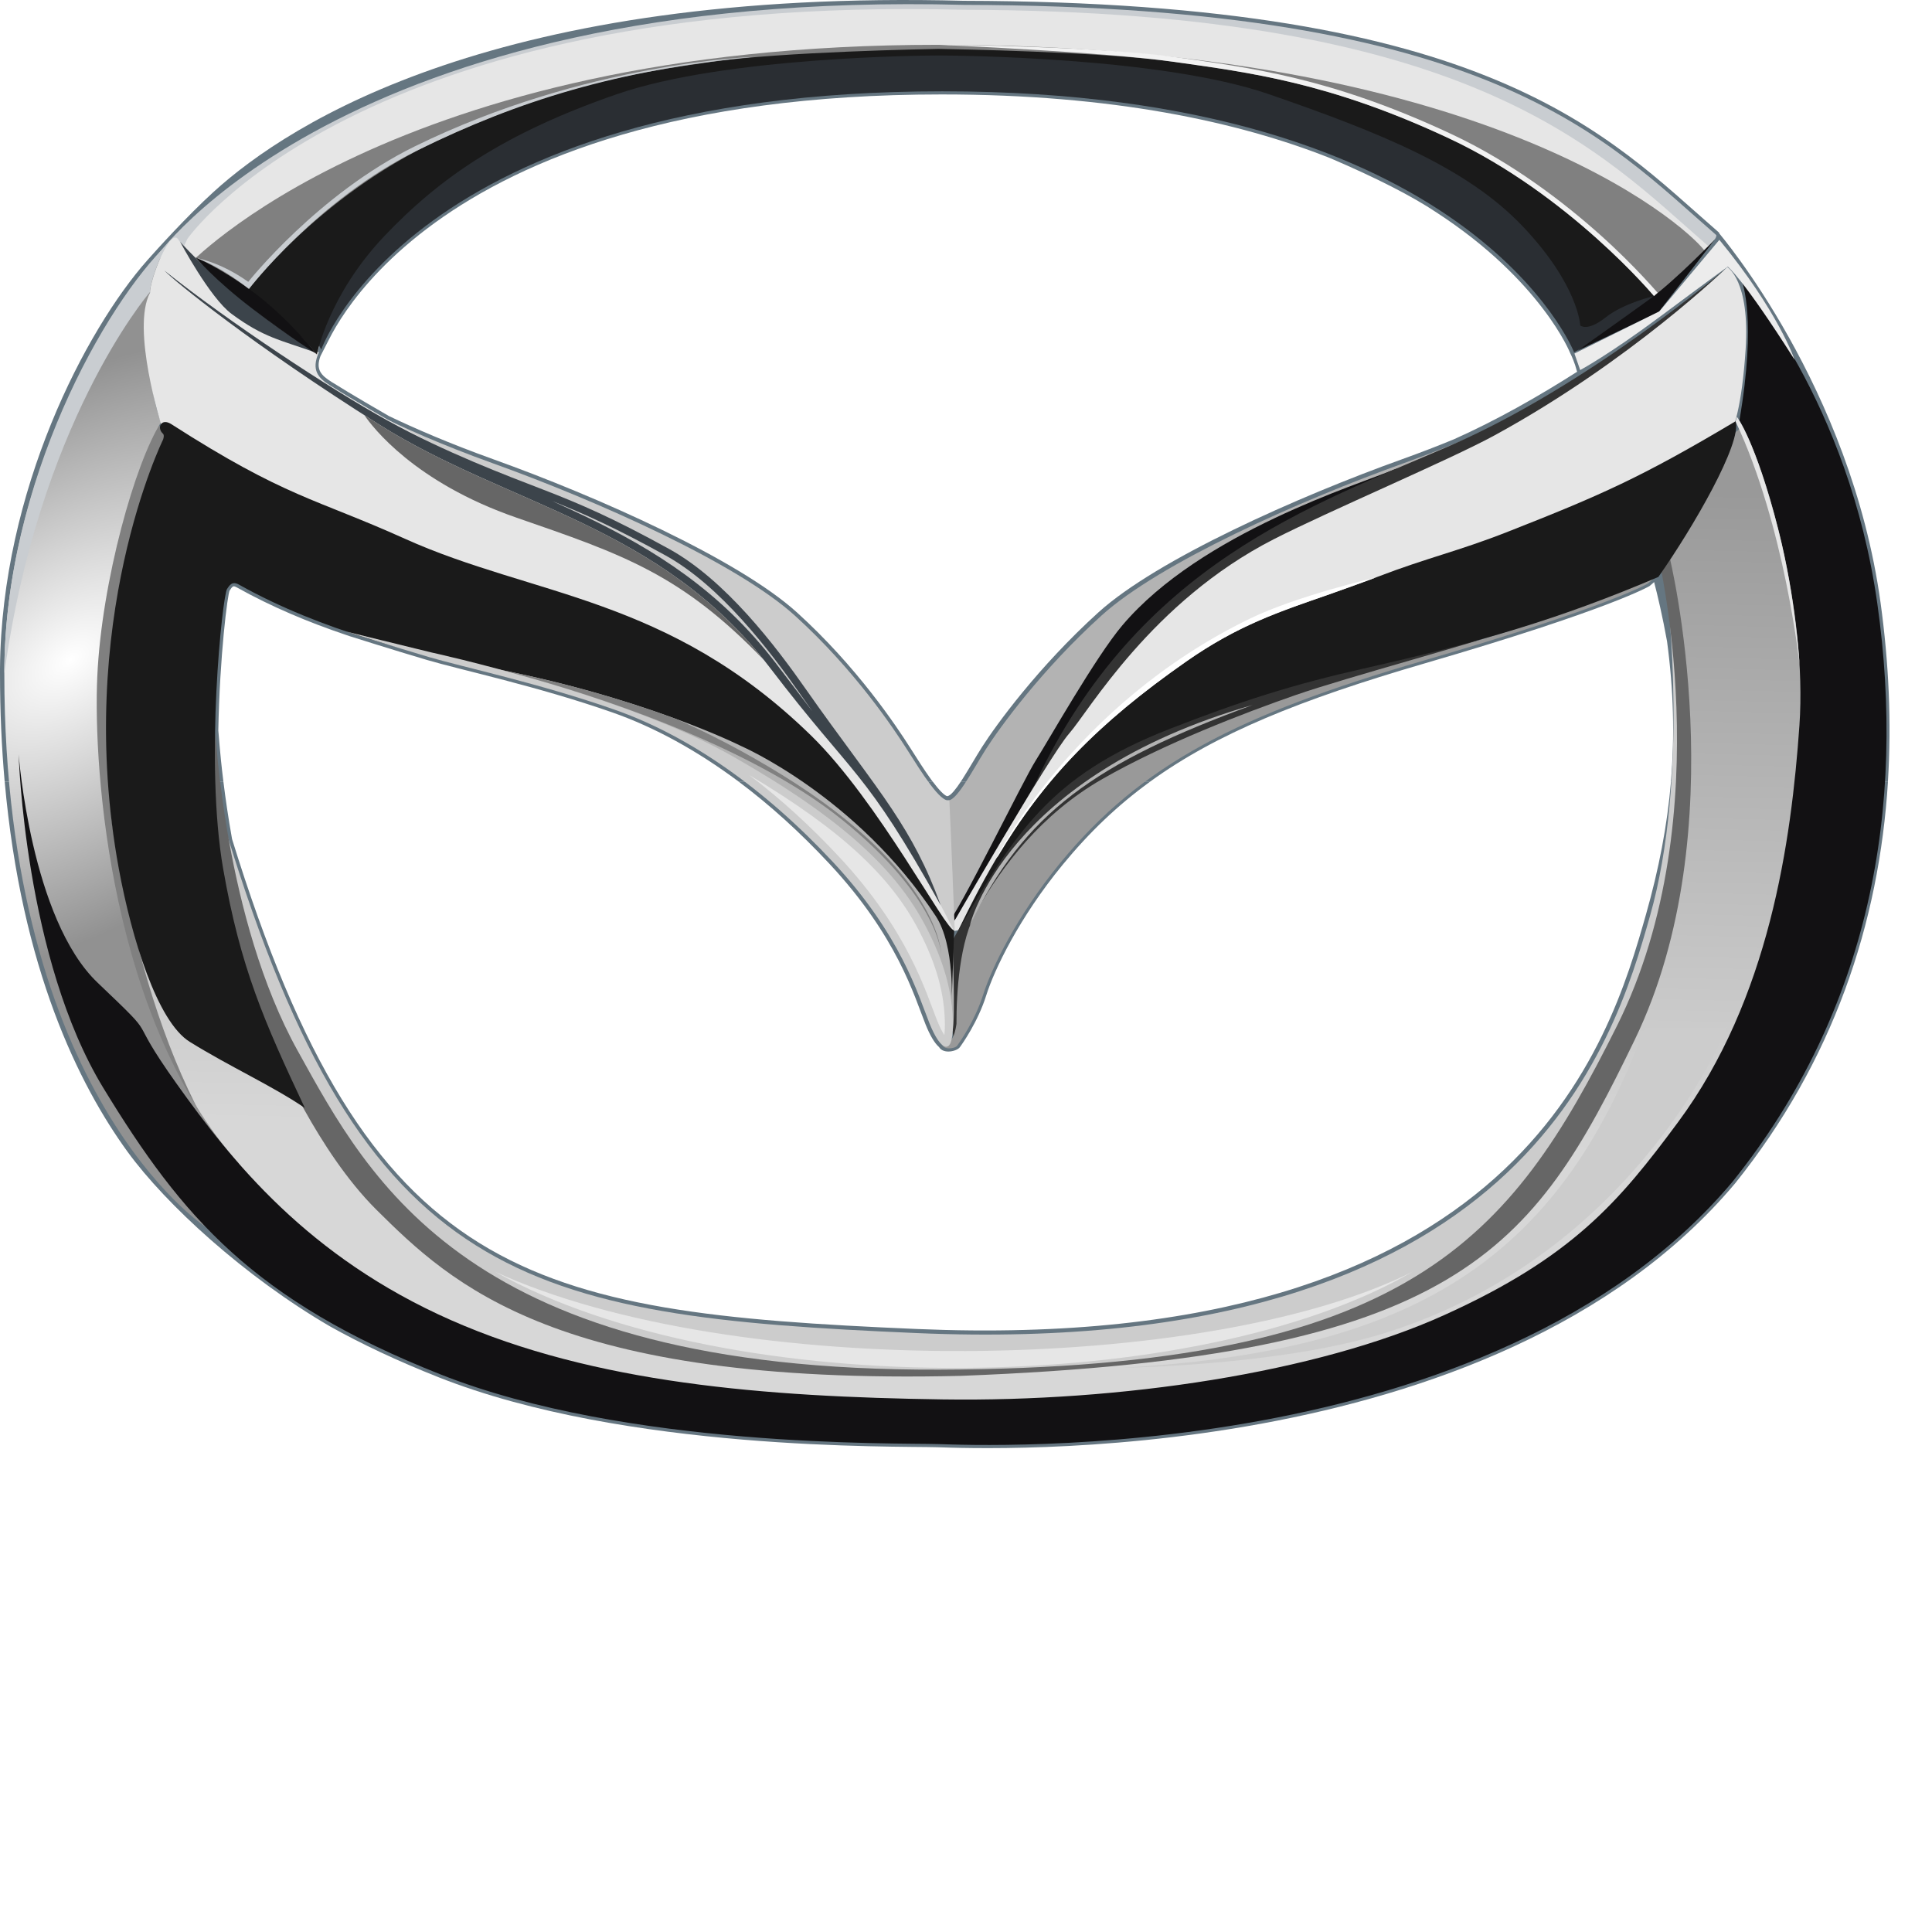 <?xml version="1.0" encoding="UTF-8"?>
<svg xmlns="http://www.w3.org/2000/svg" width="42" height="42" viewBox="0 0 42 42" fill="none">
  <path d="M16.864 14.421C15.653 12.835 14.211 11.946 12.725 11.231C12.485 11.115 12.243 11.004 12 10.895C12.704 11.162 13.383 11.468 14.47 12.067C15.662 12.724 16.733 14.126 17.41 15.095C17.494 15.215 17.579 15.335 17.665 15.455C17.401 15.125 17.137 14.777 16.864 14.421Z" fill="#43565C"></path>
  <path fill-rule="evenodd" clip-rule="evenodd" d="M4.856 16.988C4.9 17.346 4.961 17.772 5.045 18.241C8.007 27.817 11.454 28.529 19.925 28.891C26.505 29.172 30.271 27.594 32.49 25.617C34.71 23.639 35.392 21.251 35.781 19.884C36.06 18.901 36.245 17.952 36.326 16.988L41.043 16.988C40.852 20.081 39.846 23.076 37.72 25.725C35.091 28.855 30.981 30.294 27.425 30.949C23.866 31.604 20.846 31.476 20.383 31.462C19.92 31.448 18.228 31.471 16.144 31.296C14.058 31.121 11.574 30.748 9.531 29.939C8.631 29.582 7.854 29.216 7.17 28.832C5.32 27.754 3.609 26.187 2.772 25.037C1.723 23.593 0.462 21.064 0.102 16.989L4.856 16.988ZM20.274 16.988C20.418 17.181 20.531 17.294 20.592 17.309C20.629 17.303 20.671 17.274 20.733 17.202C20.781 17.146 20.834 17.073 20.89 16.988L25.009 16.988C24.298 17.503 23.682 18.092 23.102 18.798C22.155 19.95 21.614 21.084 21.441 21.636C21.261 22.211 20.918 22.696 20.865 22.767C20.801 22.853 20.511 22.925 20.414 22.762C20.314 22.676 20.212 22.498 20.119 22.265C19.997 21.96 19.845 21.485 19.538 20.886C19.232 20.291 18.772 19.572 18.033 18.78C17.395 18.095 16.732 17.495 16.053 16.988L20.274 16.988Z" fill="#657681"></path>
  <path fill-rule="evenodd" clip-rule="evenodd" d="M0.101 16.988C0.036 16.254 0 15.469 0 14.632V14.606L8.68231e-05 14.58L0 14.555L0 14.53C0.032 10.665 1.868 7.162 3.206 5.654C3.39 5.446 4.064 4.698 4.647 4.168C6.322 2.644 10.852 -0.247 20.949 0.017C26.691 0.03 30.189 0.759 32.555 1.752C33.739 2.248 34.637 2.809 35.392 3.378C36.143 3.944 36.75 4.518 37.353 5.041L37.369 5.055L37.376 5.075C37.38 5.086 40.234 8.405 40.882 13.104C41.061 14.404 41.122 15.704 41.042 16.988L36.325 16.988C36.408 16.005 36.383 15.006 36.24 13.942C36.14 13.388 36.035 12.945 35.959 12.653C35.975 12.643 35.857 12.742 35.857 12.742C35.857 12.742 35.02 13.243 30.963 14.424C28.267 15.21 26.443 15.948 25.008 16.988L20.889 16.988C20.9 16.971 20.912 16.953 20.924 16.935C21.062 16.719 21.211 16.456 21.348 16.24C21.651 15.764 22.57 14.498 23.877 13.314C25.153 12.158 28.215 10.796 30.478 9.984C30.893 9.835 31.269 9.689 31.606 9.55C32.537 9.135 33.459 8.609 34.285 8.082C34.231 7.878 34.17 7.747 34.137 7.681C34.137 7.681 34.097 7.581 34.005 7.413C33.911 7.242 33.762 6.999 33.541 6.71C33.1 6.13 32.373 5.363 31.229 4.619C30.698 4.264 29.928 3.871 28.92 3.439C26.913 2.643 24.177 2.053 20.471 2.053C14.731 2.053 11.374 3.452 9.454 4.843C8.494 5.539 7.891 6.234 7.529 6.753C7.349 7.012 7.228 7.228 7.152 7.379C7.078 7.527 6.967 7.74 6.967 7.74C6.858 8.035 6.982 8.161 7.205 8.301C7.656 8.584 8.332 8.974 8.456 9.045C9.004 9.308 9.759 9.637 10.724 9.984C12.987 10.796 16.049 12.158 17.325 13.314C18.634 14.499 19.49 15.789 19.791 16.263C19.928 16.478 20.089 16.736 20.241 16.945C20.252 16.96 20.262 16.974 20.273 16.988L16.053 16.988C15.155 16.318 14.233 15.811 13.313 15.488C11.683 14.917 10.012 14.563 9.279 14.346C8.929 14.243 8.508 14.113 8.163 14.006C7.923 13.931 7.719 13.867 7.602 13.83L7.514 13.8C6.721 13.533 5.909 13.196 5.143 12.767C5.113 12.75 5.094 12.746 5.084 12.746C5.075 12.746 5.069 12.748 5.062 12.752C5.054 12.758 5.044 12.767 5.031 12.782C5.017 12.8 5.005 12.819 4.993 12.837C4.949 12.901 4.775 14.267 4.746 15.882C4.75 15.882 4.772 16.311 4.856 16.988L0.101 16.988Z" fill="#657681"></path>
  <path d="M4.92 18.088C7.908 27.884 11.384 28.614 19.931 28.98C33.121 29.544 35.091 22.652 35.869 19.914C36.728 16.893 36.247 12.941 36.247 12.941L37.587 17.358L34.942 25.659L31.232 28.316L27.282 29.477L20.961 30.175L12.889 29.477L8.32 27.253L6.019 24.065L5.126 21.044C5.126 21.044 4.748 18.885 4.92 18.088Z" fill="#CCCCCC"></path>
  <path d="M36.01 11.91C36.01 11.91 37.453 17.688 35.15 22.305C32.846 26.922 30.654 29.742 20.415 29.775C10.176 29.809 8.049 25.689 6.467 22.835C4.885 19.982 4.682 15.896 4.682 15.896L4.496 20.695L7.427 26.023L9.869 28.183L13.335 29.642L22.611 30.206L26.7 29.642L31.061 28.58L35.219 25.225L36.866 19.48L36.697 13.109C36.441 12.13 36.212 11.731 36.01 11.91Z" fill="#666666"></path>
  <path d="M2.869 8.884L3.819 9.486C3.819 9.486 3.67 16.171 3.641 16.284C3.611 16.397 3.641 20.012 3.641 20.012L4.857 24.599L4.323 25.03L1.742 18.433L2.01 12.986L2.544 9.572L2.869 8.884Z" fill="#808080"></path>
  <path d="M36.29 12.088C36.29 12.088 37.756 18.018 35.539 22.601C33.322 27.184 31.725 29.497 20.886 29.91C12.094 30.123 9.809 27.91 8.184 26.3C6.899 25.026 6.004 22.895 6.004 22.895C6.004 22.895 2.036 15.799 2.457 18.037C3.008 20.971 3.888 25.174 7.305 27.812C9.399 29.428 13.621 30.424 13.621 30.424L20.233 30.93L26.15 30.591L35.509 27.103L39.511 18.646C39.325 14.715 38.933 11.463 38.335 8.891L37.03 9.98L36.29 12.088Z" fill="url(#paint0_linear_671_10332)"></path>
  <path d="M3.262 6.349C3.262 6.349 3.089 8.132 3.502 9.179C2.944 10.042 2.21 12.627 2.115 14.704C2.02 16.781 2.421 22.2 5.191 25.293C4.728 26.139 4.453 26.66 4.453 26.66C4.453 26.66 0.094 23.799 0.094 14.643C0.094 10.226 2.555 6.258 3.86 5.211C3.461 5.75 3.262 6.349 3.262 6.349Z" fill="url(#paint1_radial_671_10332)"></path>
  <path d="M0.406 16.401C0.406 16.401 0.532 20.838 2.247 23.652C3.963 26.467 5.51 28.267 9.573 29.877C13.635 31.486 19.472 31.365 20.396 31.393C21.321 31.422 32.445 31.903 37.666 25.687C40.658 21.958 41.436 17.542 40.812 13.126C40.189 8.709 37.871 6.129 37.871 6.129C37.871 6.129 38.194 6.93 37.813 9.142C38.377 10.092 39.294 13.246 39.118 15.77C38.942 18.294 38.463 21.717 36.478 24.397C35.202 26.119 34.19 27.325 31.403 28.586C28.617 29.848 24.349 30.479 20.492 30.422C16.635 30.366 12.924 30.075 9.807 28.7C6.69 27.325 5.033 25.234 3.845 23.567C2.657 21.901 3.574 22.746 2.122 21.363C0.67 19.98 0.406 16.401 0.406 16.401Z" fill="#121113"></path>
  <path d="M3.352 5.639C3.352 5.639 7.376 -0.249 20.958 0.106C32.432 0.132 34.902 3.022 37.31 5.11C37.362 5.262 36.356 6.051 36.356 6.051L34.705 6.65L29.974 3.061L21.57 1.29C21.57 1.29 13.662 2.195 13.334 2.156C13.005 2.116 7.824 4.914 7.824 4.914L6.856 7.785L3.787 5.545L3.352 5.639Z" fill="#C9CDD1"></path>
  <path d="M4.073 5.193C4.073 5.193 7.757 -0.132 20.948 0.213C32.091 0.238 34.798 3.322 37.137 5.35C36.391 5.966 35.605 5.88 35.605 5.88L34.298 6.569L29.704 3.083L21.542 1.363C21.542 1.363 13.861 2.242 13.542 2.204C13.223 2.166 8.192 4.883 8.192 4.883L5.522 6.486L3.91 5.548L4.073 5.193Z" fill="#E6E6E6"></path>
  <path d="M4.074 5.784C4.074 5.784 8.52 0.974 20.391 0.974C32.261 0.974 36.598 4.858 37.053 5.445C36.537 6.086 35.606 6.77 35.606 6.77C32.565 4.923 29.709 3.464 27.04 2.393L19.86 1.368C19.86 1.368 11.376 3.261 11.213 3.261C11.05 3.261 6.644 6.257 6.644 6.257C6.644 6.257 6.284 6.843 5.949 6.771C5.036 6.056 4.074 5.784 4.074 5.784Z" fill="#808080"></path>
  <path d="M34.22 7.66C34.22 7.66 31.994 1.985 20.485 1.985C8.976 1.985 6.984 7.597 6.984 7.597L6.434 6.665L8.392 4.075L13.579 1.783L17.181 1.25L20.621 1.086L25.031 1.318L28.503 2.033L33.295 4.376L35.891 6.365L36.076 6.566L34.22 7.66Z" fill="#2A2E33"></path>
  <path d="M33.892 8.54C33.892 8.54 32.781 9.256 30.517 10.069C28.253 10.882 25.206 12.239 23.944 13.383C22.643 14.561 21.728 15.821 21.428 16.293C21.129 16.765 20.775 17.464 20.586 17.395C20.563 17.799 20.469 20.209 20.469 20.209L20.61 20.3L21.797 18.316L25.737 14.173L27.53 12.325L33.639 9.506L33.892 8.54Z" fill="#B3B3B3"></path>
  <path d="M30.294 10.212C29.559 10.524 26.109 11.575 24.4 13.593C23.817 14.281 22.796 16.092 22.517 16.531C22.238 16.969 20.887 19.762 20.559 20.148C20.23 20.533 22.312 18.52 22.312 18.52C22.312 18.52 27.962 13.665 28.087 13.593C28.211 13.521 30.219 11.773 30.219 11.773C30.219 11.773 30.872 9.968 30.294 10.212Z" fill="#121113"></path>
  <path d="M37.5 5.854C37.5 5.854 34.541 8.377 31.526 9.687C28.512 10.997 24.753 12.25 22.502 17.037C20.79 19.956 25.174 14.416 25.174 14.416L27.481 12.818L32.832 10.511L35.567 8.815L37.5 5.854Z" fill="#333333"></path>
  <path d="M37.55 5.806C37.55 5.806 35.444 7.855 32.478 9.471C31.496 10.005 28.887 11.11 27.685 11.725C25.038 13.079 23.669 15.462 23.241 15.948C22.812 16.435 20.605 20.268 20.605 20.268L21.557 20.071L25.224 15.39L28.208 13.641L35.014 11.58L37.246 9.784C37.246 9.784 37.786 10.049 37.948 7.602C38.048 6.095 37.55 5.806 37.55 5.806Z" fill="#E6E6E6"></path>
  <path d="M32.545 13.848L28.038 15.247L25.509 16.253L22.307 18.56C22.307 18.56 21.552 19.861 21.491 20.137C21.43 20.413 20.961 21.911 20.961 21.911L20.9 22.404L20.736 22.601L20.594 21.714L20.674 20.503L21.299 19.385L22.021 18.185L23.367 16.785L25.224 15.721L28.364 14.774L30.975 14.124L32.545 13.848Z" fill="#333333"></path>
  <path d="M35.82 12.688C35.82 12.688 34.991 13.183 30.951 14.36C26.912 15.536 24.813 16.611 23.049 18.759C22.097 19.918 21.55 21.061 21.373 21.623C21.197 22.186 20.86 22.662 20.809 22.732C20.756 22.803 20.484 22.834 20.48 22.68C20.479 22.627 20.714 22.824 20.793 22.259C20.791 21.605 20.852 20.446 21.25 19.765C21.797 18.827 22.626 17.701 23.966 16.934C25.307 16.167 27.036 15.502 28.165 15.11C29.294 14.718 32.116 13.967 33.333 13.541C34.55 13.115 36.084 12.467 36.084 12.467L35.82 12.688Z" fill="#999999"></path>
  <path d="M20.708 20.413C20.708 20.413 20.773 22.211 20.708 22.401C20.642 22.59 20.317 22.306 20.317 22.306L18.995 19.325L17.136 17.464L14.312 15.759L13.072 15.287L11.082 14.687L10.265 14.45L10.102 13.993L14.263 14.972L17.379 16.548L18.979 18L20.17 19.576L20.708 20.413Z" fill="#B3B3B3"></path>
  <path d="M7.332 8.54C7.332 8.54 8.443 9.256 10.707 10.069C12.971 10.882 16.018 12.239 17.28 13.383C18.581 14.561 19.433 15.844 19.733 16.316C20.032 16.787 20.45 17.464 20.638 17.395C20.661 17.799 20.755 20.209 20.755 20.209L20.614 20.3L19.427 18.316L15.487 14.173L13.694 12.325L7.585 9.506L7.332 8.54Z" fill="#CCCCCC"></path>
  <path d="M20.213 19.623L18.598 17.675L15.666 15.242L6.349 11.729L3.51 9.248C3.51 9.248 2.846 7.144 3.262 6.363C3.247 6.118 3.72 4.843 3.896 5.24C4.377 5.713 4.956 6.415 6.931 7.661C6.76 8.048 6.919 8.218 7.175 8.378C7.674 8.692 8.449 9.136 8.449 9.136L10.112 10.022L13.35 11.6L15.064 12.645L16.741 14.352L17.995 15.849L19.351 17.555L20.74 20.235L20.213 19.623Z" fill="#E6E6E6"></path>
  <path d="M6.627 24.086C5.909 23.599 5.006 23.195 4.126 22.649C3.418 22.211 2.861 20.395 2.583 18.885C1.597 13.508 3.546 9.554 3.546 9.554C3.546 9.554 3.58 9.461 3.543 9.428C3.401 9.303 3.503 9.078 3.725 9.221C6.214 10.819 6.852 10.833 8.802 11.712C11.594 12.971 14.521 12.959 17.626 15.984C19.104 17.424 20.573 20.259 20.743 20.224C20.731 20.506 20.687 21.84 20.687 21.84C20.687 21.84 20.765 20.557 20.342 19.914C18.627 17.305 16.113 16.219 16.113 16.219C16.113 16.219 13.949 15.13 10.556 14.499C9.093 14.227 7.01 13.725 5.194 12.709C5.044 12.625 4.988 12.727 4.936 12.803C4.837 12.947 4.446 16.561 4.851 18.885C5.228 21.043 5.744 22.211 6.627 24.086Z" fill="#1A1A1A"></path>
  <path d="M3.914 5.254C3.914 5.254 5.005 6.502 6.868 7.667C6.089 7.387 5.74 7.344 5.036 6.825C4.563 6.476 3.914 5.254 3.914 5.254Z" fill="#3C444B"></path>
  <path d="M37.286 5.199C37.286 5.199 36.42 6.1 35.841 6.519C35.261 6.939 34.289 7.627 34.289 7.627L36.059 6.781L37.286 5.199Z" fill="#121113"></path>
  <path d="M5.328 6.375C5.328 6.375 6.889 4.285 9.499 3.061C12.11 1.837 13.851 1.575 15.464 1.345C17.012 1.125 20.149 1.068 20.396 1.063H20.412C20.665 1.067 23.982 1.125 25.532 1.345C27.144 1.575 28.899 1.787 31.509 3.011C34.12 4.235 35.959 6.436 35.959 6.436C35.959 6.436 35.304 6.584 34.904 6.901C34.504 7.218 34.353 7.075 34.353 7.075C34.353 7.075 34.318 6.201 33.103 4.921C31.888 3.642 30.01 2.886 27.58 2.046C25.231 1.234 20.71 1.207 20.412 1.206H20.396C20.105 1.207 15.763 1.234 13.415 2.046C10.985 2.886 9.572 3.851 8.357 5.131C7.142 6.41 6.889 7.707 6.889 7.707C6.889 7.707 6.492 7.218 6.092 6.901C5.692 6.584 5.328 6.375 5.328 6.375Z" fill="#1A1A1A"></path>
  <path fill-rule="evenodd" clip-rule="evenodd" d="M17.658 15.46C17.404 15.123 17.139 14.775 16.867 14.419C15.655 12.832 14.211 11.942 12.726 11.227C12.485 11.111 12.243 11 12 10.891C12.699 11.168 13.379 11.474 14.465 12.073C15.656 12.729 16.726 14.13 17.403 15.099C17.487 15.219 17.572 15.34 17.658 15.46ZM3.574 5.882C3.787 6.109 5.468 7.481 8.236 9.226C11.064 11.009 14.354 11.397 16.736 14.513C18.59 16.941 18.781 16.681 20.451 19.682C20.141 18.826 19.814 18.23 19.393 17.594C18.974 16.958 18.213 15.976 17.538 15.01C16.863 14.043 15.774 12.611 14.546 11.934C13.318 11.257 12.606 10.952 11.803 10.642C11 10.332 9.693 9.841 8.427 9.143C7.162 8.445 4.988 7.009 3.574 5.882Z" fill="#3C444B"></path>
  <path d="M20.82 20.254C22.071 17.636 23.279 16.132 25.786 14.379C27.237 13.364 28.284 13.177 29.94 12.542C31.037 12.121 31.696 11.986 32.788 11.556C34.786 10.77 35.675 10.383 37.73 9.158C37.873 9.626 36.81 11.464 36.052 12.542C33.917 13.451 32.199 13.956 29.642 14.534C28.108 14.881 26.98 15.239 25.422 15.848C22.811 16.868 22.055 18.125 20.82 20.254Z" fill="#1A1A1A"></path>
  <path d="M20.124 20.137C20.529 20.911 20.715 21.596 20.715 22.286C20.715 22.976 20.45 22.858 20.206 22.246C19.961 21.635 19.594 20.334 18.105 18.737C16.616 17.14 14.984 15.996 13.353 15.425C11.721 14.853 10.049 14.498 9.314 14.281C8.58 14.064 7.531 13.731 7.531 13.731L9.376 14.183C9.376 14.183 13.557 15.09 15.943 16.45C18.329 17.81 19.484 18.914 20.124 20.137Z" fill="#CCCCCC"></path>
  <path d="M3.259 6.351C3.168 6.458 0.836 9.242 0.094 14.642C0.094 10.462 2.306 6.587 3.65 5.296C3.462 5.567 3.258 6.173 3.259 6.351Z" fill="#C9CDD1"></path>
  <path d="M6.881 7.694C6.881 7.694 6.291 6.944 5.554 6.385C4.816 5.826 4.254 5.598 4.254 5.598C4.254 5.598 4.662 6.083 5.493 6.716C6.324 7.35 6.881 7.694 6.881 7.694Z" fill="#121113"></path>
  <path d="M4.254 5.603C4.254 5.603 4.725 5.743 5.413 6.281C5.413 6.281 6.891 4.343 9.078 3.267C11.265 2.191 13.425 1.52 16.391 1.236C16.391 1.236 12.732 1.356 9.015 3.183C6.908 4.219 5.397 6.127 5.397 6.127C5.028 5.865 4.647 5.69 4.254 5.603Z" fill="#C9CDD1"></path>
  <path d="M37.759 9.062C37.759 9.062 38.161 9.57 38.66 11.519C39.04 13.001 39.122 14.457 39.122 14.457C39.122 14.457 38.8 11.427 37.73 9.162L37.759 9.062Z" fill="#E6E6E6"></path>
  <path d="M20.41 0.974C20.679 0.968 23.991 1.019 25.546 1.241C26.355 1.356 27.2 1.467 28.171 1.702C29.143 1.938 30.242 2.3 31.555 2.916C32.874 3.534 33.995 4.398 34.786 5.105C35.182 5.459 35.51 5.792 35.738 6.036C35.855 6.16 35.959 6.278 36.035 6.364L35.956 6.436C35.956 6.436 34.118 4.236 31.507 3.012C28.896 1.787 27.142 1.575 25.529 1.346C23.98 1.125 20.41 0.974 20.41 0.974Z" fill="#F2F2F2"></path>
  <path d="M10.766 27.648C15.921 30.015 26.272 29.874 30.705 27.648C26.044 30.363 15.864 30.504 10.766 27.648Z" fill="#E6E6E6"></path>
  <path d="M35.754 22.34H37.541C37.541 22.34 35.585 27.264 30.112 28.977C27.821 29.695 24.391 29.734 24.391 29.734C30.65 29.379 33.869 27.445 35.754 22.34Z" fill="#CCCCCC"></path>
  <path d="M21.664 18.647C21.664 18.647 23.3 15.324 27.177 13.446C28.198 12.951 29.907 12.555 29.907 12.555L28.913 12.916C27.799 13.303 26.916 13.592 25.79 14.38C23.855 15.732 22.695 16.937 21.691 18.619L21.664 18.647Z" fill="white"></path>
  <path d="M21.086 20.112C21.086 20.112 21.84 16.875 27.233 15.325C23.795 16.582 22.264 17.679 21.086 20.112Z" fill="#B3B3B3"></path>
  <path d="M20.529 22.502C20.488 22.439 20.434 22.339 20.372 22.185C20.249 21.876 20.094 21.393 19.782 20.785C19.467 20.171 18.994 19.433 18.238 18.623C17.61 17.949 16.956 17.354 16.285 16.847C18.367 18.085 19.389 19.106 19.969 20.214C20.364 20.969 20.541 21.628 20.541 22.286C20.541 22.377 20.536 22.449 20.529 22.502Z" fill="#E6E6E6"></path>
  <path d="M34.227 7.686L34.352 8.045C34.352 8.045 34.974 7.713 36.094 6.879C37.214 6.045 37.56 5.797 37.56 5.797C37.56 5.797 37.881 6.036 39.014 7.822C39.014 7.822 38.66 6.771 37.377 5.214L36.075 6.768L34.227 7.686Z" fill="#ECECEC"></path>
  <path d="M16.611 14.354C14.808 12.478 13.536 12.052 11.227 11.253C9.01 10.486 8.095 9.281 7.922 9.026C8.025 9.092 8.13 9.159 8.236 9.226C11.015 10.978 14.241 11.383 16.611 14.354Z" fill="#666666"></path>
  <path d="M27.112 40.462H29.204C29.204 40.462 30.118 40.456 30.118 39.068C30.118 37.654 29.204 37.652 29.204 37.652H27.112V40.462ZM14.064 39.516C13.841 39.516 13.661 39.715 13.661 39.961C13.661 40.207 13.841 40.406 14.064 40.406L16.503 40.406V39.516L14.064 39.516ZM33.914 39.516C33.692 39.516 33.512 39.715 33.512 39.961C33.512 40.207 33.692 40.406 33.914 40.406L36.354 40.406V39.517L33.914 39.516ZM33.063 38.367H36.389C36.389 38.054 36.367 37.558 35.607 37.557C34.823 37.557 32.196 37.557 32.196 37.557V36.145C32.196 36.145 34.732 36.145 36.354 36.145C37.366 36.145 38.166 36.544 38.167 37.714L38.166 41.947H33.074L33.132 41.95C32.458 41.95 31.891 41.376 31.732 40.601C31.278 41.946 30.182 41.946 29.334 41.944H25.235V37.399L19.467 41.946H13.223L13.281 41.95C12.722 41.95 12.235 41.554 11.996 40.976L11.995 41.946H10.213V38.212C10.213 38.212 10.209 37.715 9.661 37.714H8.344V41.946H6.581V37.714H4.733V41.946H2.906L2.909 36.145L10.346 36.145C11.167 36.145 11.998 36.666 11.998 37.714L11.997 39.336C12.237 38.759 12.722 38.365 13.28 38.365L13.212 38.367H16.538C16.539 38.054 16.517 37.558 15.757 37.557C14.972 37.557 12.345 37.557 12.345 37.557V36.145C12.345 36.145 14.881 36.145 16.503 36.145C17.516 36.145 18.316 36.544 18.316 37.713L18.316 40.625L24.14 36.145H25.235L29.348 36.145C30.43 36.145 31.942 36.145 31.942 39.037L31.941 39.141C32.202 38.672 32.637 38.365 33.131 38.365L33.063 38.367ZM18.954 36.145H23.112L21.271 37.714H18.953L18.954 36.145ZM24.695 41.942H20.538L22.379 40.373H24.696L24.695 41.942Z" fill="white"></path>
  <path d="M10.922 14.568C10.922 14.568 11.294 14.647 11.414 14.674C12.778 14.975 13.9 15.335 14.705 15.633C15.393 15.934 16.166 16.329 17.004 16.847C20.442 18.97 20.461 20.741 20.461 20.741C20.461 20.741 20.412 19.521 18.314 17.827C16.199 16.119 12.606 15.037 11.543 14.742C11.348 14.688 10.922 14.568 10.922 14.568Z" fill="#808080"></path>
  <defs>
    <linearGradient id="paint0_linear_671_10332" x1="35.081" y1="10.638" x2="34.739" y2="25.063" gradientUnits="userSpaceOnUse">
      <stop stop-color="#999999"></stop>
      <stop offset="1" stop-color="#D7D7D7"></stop>
    </linearGradient>
    <radialGradient id="paint1_radial_671_10332" cx="0" cy="0" r="1" gradientUnits="userSpaceOnUse" gradientTransform="translate(1.528 14.343) rotate(-35.847) scale(9.09 5.557)">
      <stop stop-color="white"></stop>
      <stop offset="1" stop-color="#919191"></stop>
    </radialGradient>
  </defs>
</svg>
